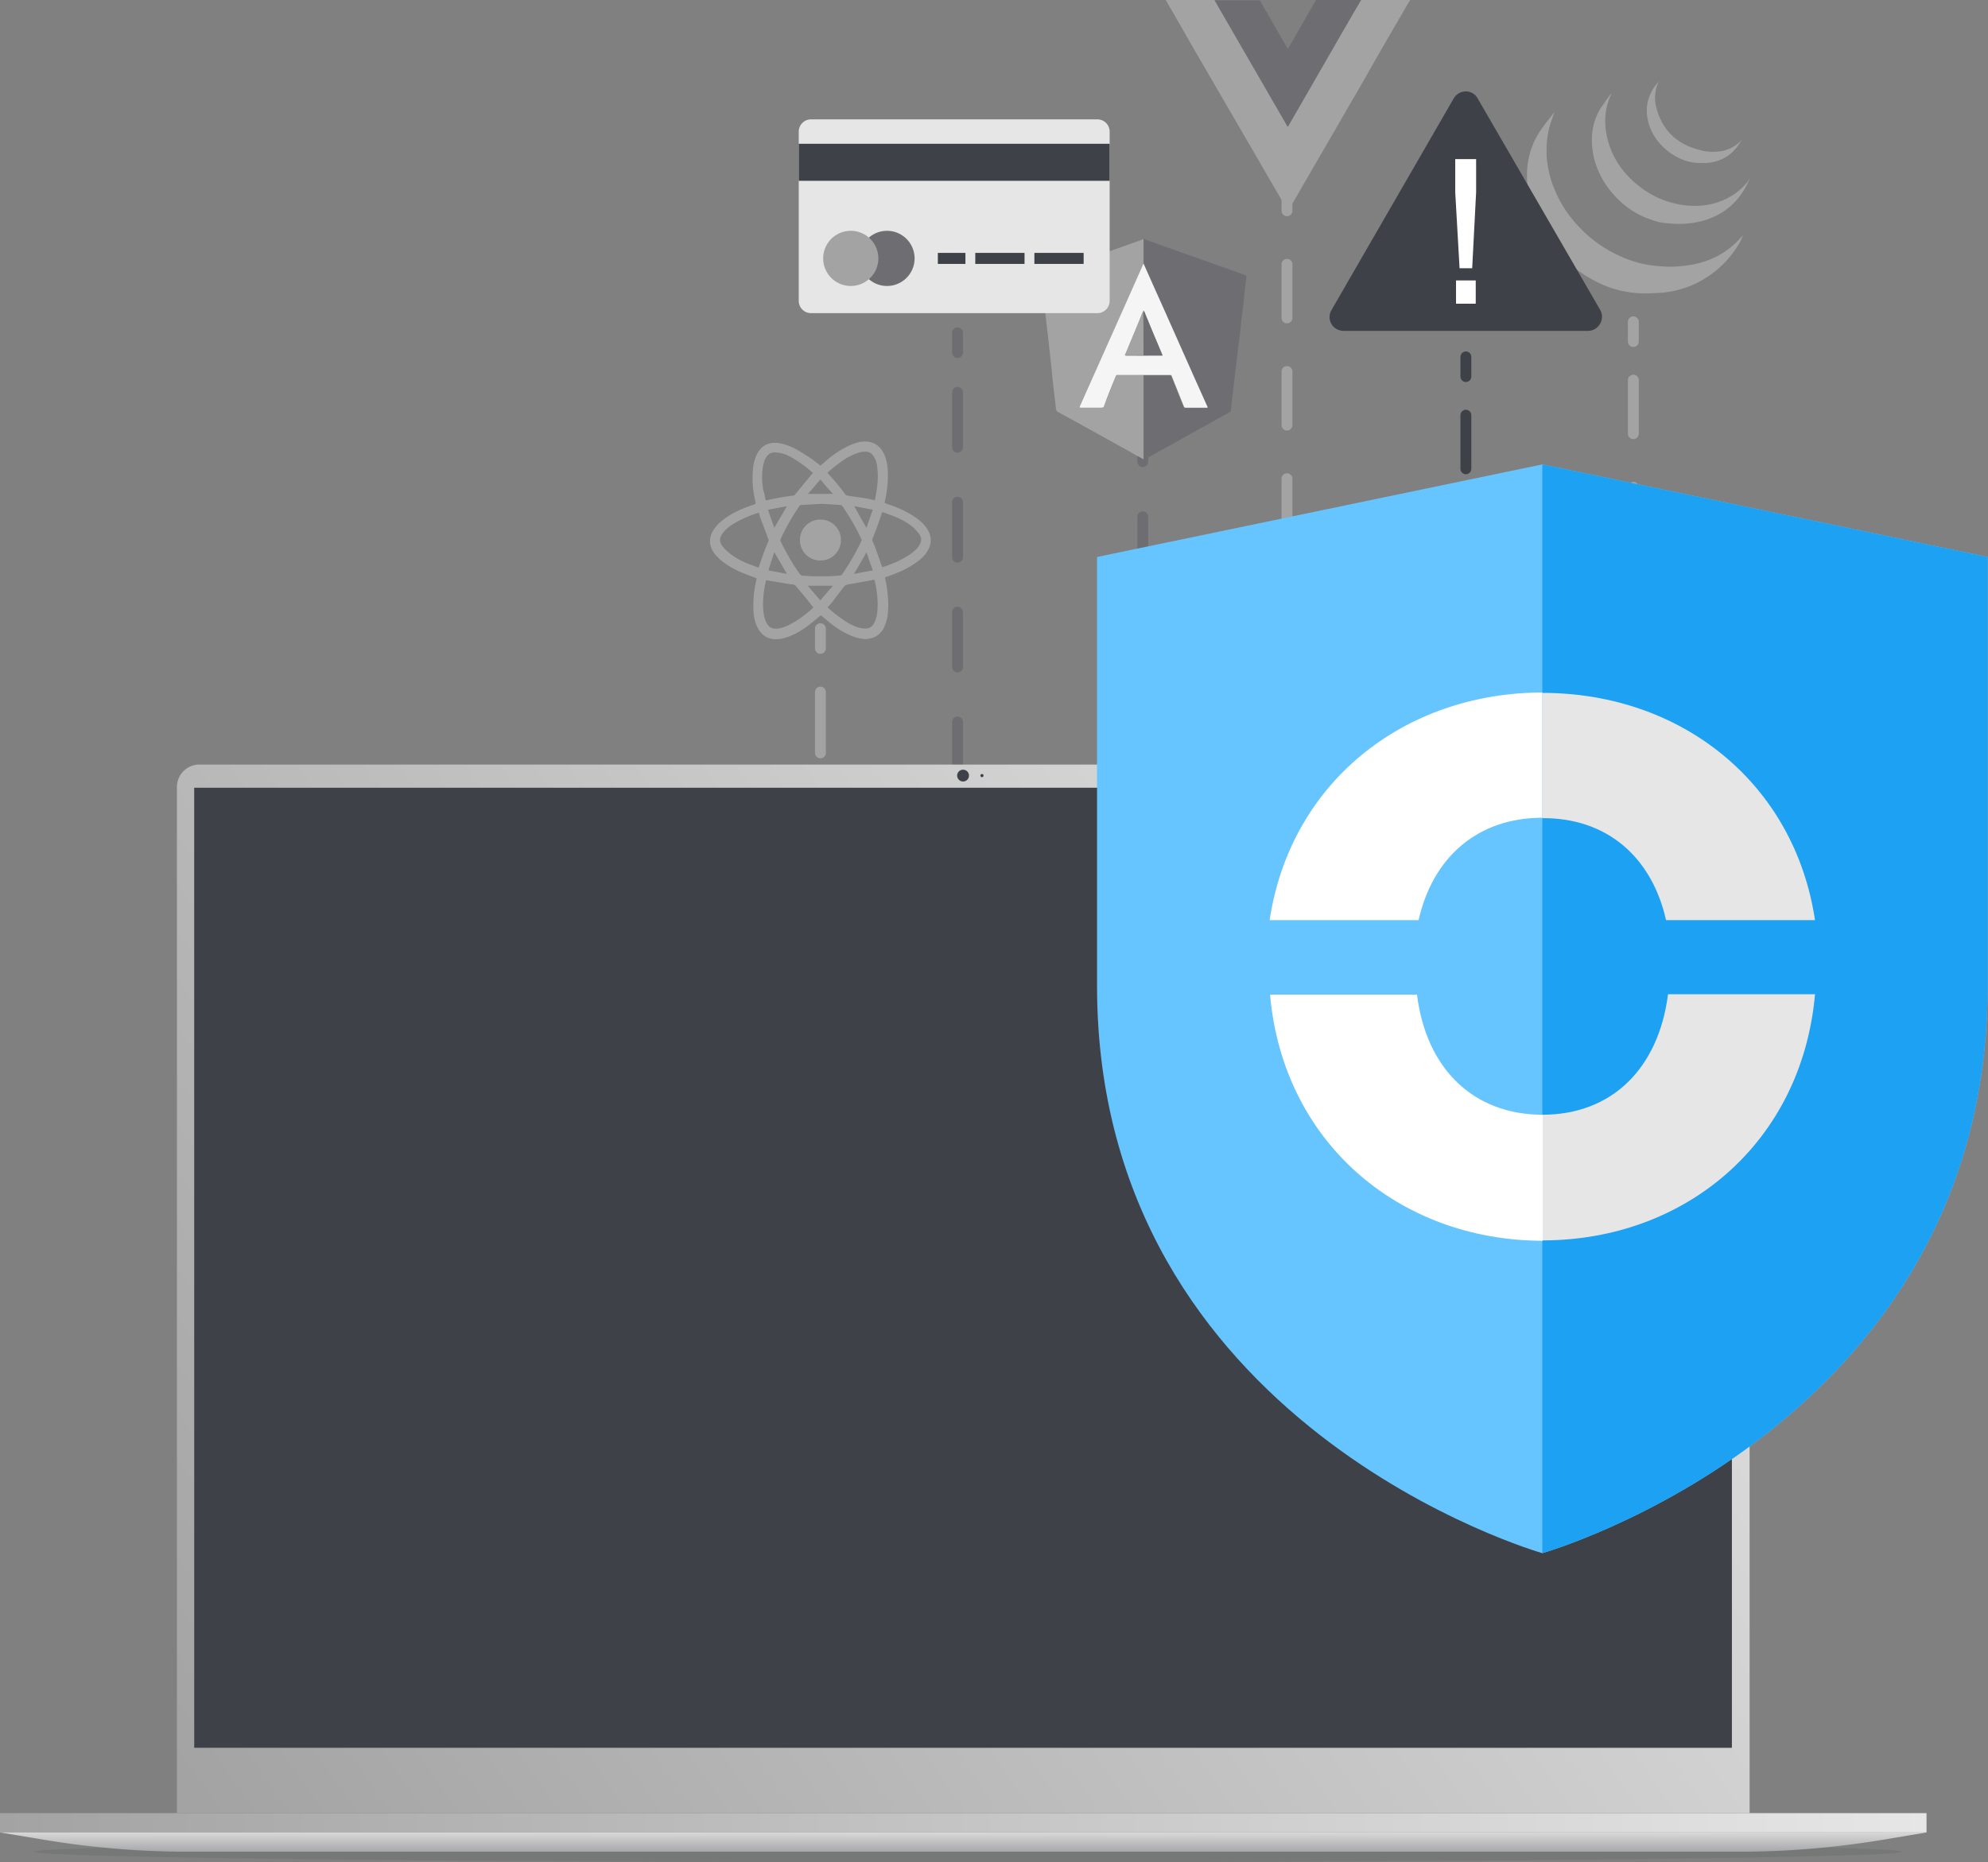 <svg fill="none" xmlns="http://www.w3.org/2000/svg" viewBox="0 0 365 342"><rect x="0" y="0" width="365" height="342" fill="#808080" stroke="none"/><g clip-path="url(#a)"><path d="M150.63 115.447v3.616" stroke="#A3A3A3" stroke-width="2" stroke-miterlimit="10" stroke-linecap="round"/><path d="M150.63 127.093v28.283" stroke="#A3A3A3" stroke-width="2" stroke-miterlimit="10" stroke-linecap="round" stroke-dasharray="11.17 11.17"/><path d="M150.63 159.426v3.617" stroke="#A3A3A3" stroke-width="2" stroke-miterlimit="10" stroke-linecap="round"/><path d="M175.808 61.123v3.617" stroke="#6E6E72" stroke-width="2" stroke-miterlimit="10" stroke-linecap="round"/><path d="M175.808 72.046v127.743" stroke="#6E6E72" stroke-width="2" stroke-miterlimit="10" stroke-linecap="round" stroke-dasharray="10.09 10.09"/><path d="M175.808 203.478v3.617M209.812 63.727v3.617" stroke="#6E6E72" stroke-width="2" stroke-miterlimit="10" stroke-linecap="round"/><path d="M209.812 74.65v69.586" stroke="#6E6E72" stroke-width="2" stroke-miterlimit="10" stroke-linecap="round" stroke-dasharray="10.13 10.13"/><path d="M209.812 147.853v3.617" stroke="#6E6E72" stroke-width="2" stroke-miterlimit="10" stroke-linecap="round"/><path d="M285.416 20.543c-.289.796-.579 1.664-.868 2.532-.506 1.808-.651 3.617-.579 5.497a18.885 18.885 0 0 0 1.737 6.872c1.085 2.46 2.677 4.702 4.558 6.583 2.098 2.17 4.558 3.833 7.307 5.063 2.098.94 4.196 1.52 6.439 1.736 1.447.145 2.894.217 4.341.072 3.762-.289 7.235-1.446 10.056-4.05.579-.507 1.086-1.085 1.664-1.664-.217.362-.361.723-.506 1.085-1.881 3.4-4.63 6.004-8.103 7.74a18.57 18.57 0 0 1-6.222 1.736c-1.158.072-2.315.145-3.401.145-3.038-.073-5.932-.724-8.609-2.098a24.454 24.454 0 0 1-7.886-6.22c-2.098-2.533-3.545-5.354-4.341-8.464a20.402 20.402 0 0 1-.651-5.136c.072-2.966.868-5.714 2.604-8.174.724-1.085 1.664-2.17 2.46-3.255Z" fill="#A3A3A3"/><path d="M321.229 32.912c-.362.724-.651 1.375-1.013 1.953-1.519 2.46-3.617 4.268-6.367 5.281-1.447.579-2.894.796-4.413.94-1.592.073-3.183 0-4.775-.289a18.318 18.318 0 0 1-2.604-.868c-2.243-.94-4.124-2.315-5.716-4.123a15.662 15.662 0 0 1-3.69-6.8 15.131 15.131 0 0 1-.362-4.05c.145-2.098.796-4.051 2.026-5.715.507-.723 1.013-1.447 1.592-2.17-.145.434-.362.796-.507 1.23-.651 1.808-.795 3.617-.578 5.497.578 4.34 2.749 7.74 6.149 10.417 2.315 1.808 4.92 2.965 7.814 3.4 2.894.433 5.643.144 8.248-1.158a11.61 11.61 0 0 0 3.979-3.255c0-.072.072-.072.072-.145.073-.145.073-.145.145-.145Z" fill="#A3A3A3"/><path d="M319.782 25.679c-1.158 2.098-2.822 3.544-5.137 4.05-1.157.29-2.387.218-3.545.145-3.328-.361-7.235-3.182-8.392-7.16-.724-2.532-.362-4.847 1.23-7.017.217-.217.361-.507.578-.724 0 .073-.072.145-.072.217-.579 1.375-.723 2.75-.434 4.196 1.013 4.412 3.762 7.089 8.103 8.174 1.375.361 2.749.434 4.196.144 1.302-.289 2.532-.94 3.473-2.025 0 .072 0 .072 0 0Z" fill="#A3A3A3"/><path d="M209.884 43.907c.145-.144.289 0 .362.073 6.077 2.17 12.227 4.34 18.304 6.51.217.072.289.217.289.434-.217 1.519-.361 2.966-.506 4.485-.145 1.446-.362 2.82-.506 4.267-.145 1.447-.29 2.894-.507 4.268-.145 1.447-.362 2.821-.506 4.268-.145 1.23-.29 2.46-.434 3.761-.145 1.158-.29 2.315-.362 3.4 0 .217-.217.29-.362.362-3.473 1.953-7.018 3.906-10.491 5.859-1.591.868-3.255 1.808-4.847 2.676a.552.552 0 0 1-.362.145v-15.48h4.848c.217 0 .217.145.289.29l2.171 5.425c.072.217.144.29.361.29h3.907c.073 0 .145 0 .145-.073-.072-.073-.072-.217-.145-.29-3.328-7.378-6.584-14.828-9.912-22.206l-1.736-3.907v-4.05c.072-.217.145-.362 0-.507Z" fill="#6E6E72"/><path d="M209.884 43.907c.145.145.072.29.072.434v4.05c0 .073-.072.073-.072.146-1.23 2.82-2.532 5.642-3.762 8.463-2.605 5.859-5.209 11.646-7.814 17.505-.144.362-.144.362.217.362h3.69c.29 0 .362-.073.507-.362.723-1.808 1.447-3.544 2.098-5.353.072-.145.072-.29.289-.29h4.847v15.48c-.868-.434-1.736-.94-2.604-1.446-4.341-2.387-8.682-4.847-13.095-7.234-.217-.144-.29-.29-.362-.506-.289-2.387-.579-4.774-.796-7.161-.217-2.17-.506-4.34-.723-6.583-.29-2.387-.579-4.774-.796-7.16l-.434-3.473c0-.217.144-.217.289-.29 1.881-.65 3.835-1.374 5.716-2.025 4.124-1.446 8.32-2.965 12.444-4.412.072-.072.144-.145.289-.145Z" fill="#A3A3A3"/><path d="M209.956 68.863h-4.847c-.217 0-.217.145-.289.29-.724 1.808-1.447 3.544-2.098 5.352-.073.29-.217.362-.507.362h-3.69c-.361 0-.361 0-.217-.362 2.605-5.86 5.209-11.646 7.814-17.505 1.23-2.821 2.532-5.642 3.762-8.463 0-.072.072-.072.072-.145l1.737 3.906c3.328 7.378 6.584 14.829 9.912 22.207.072.072.072.217.144.29-.072.072-.144.072-.144.072h-3.907c-.217 0-.29-.073-.362-.29l-2.17-5.425c-.073-.144-.073-.29-.29-.29h-4.92Zm.073-11.79s-.073-.073 0 0c-.073-.073-.073-.073 0 0-.073.072-.145.144-.145.216-1.085 2.604-2.17 5.136-3.183 7.74 0 .073-.145.145-.073.29h6.801c0-.073 0-.145-.072-.218-1.158-2.748-2.243-5.425-3.328-8.029Z" fill="#F5F5F5"/><path d="M209.957 65.246h-3.401c-.072-.072 0-.217.072-.29 1.086-2.603 2.171-5.135 3.184-7.739 0-.072.072-.145.145-.217-.073.145-.073.29-.073.434.073 2.604.073 5.208.073 7.812Z" fill="#A3A3A3"/><path d="M209.956 65.246v-7.74c0-.144 0-.289.073-.434 1.085 2.677 2.17 5.28 3.328 7.957 0 .073.072.145.072.217h-3.473Z" fill="#6E6E72"/><path d="M236.291 18.084V21.7" stroke="#A3A3A3" stroke-width="2" stroke-miterlimit="10" stroke-linecap="round"/><path d="M236.291 28.862v81.811" stroke="#A3A3A3" stroke-width="2" stroke-miterlimit="10" stroke-linecap="round" stroke-dasharray="9.84 9.84"/><path d="M236.291 114.217v3.617" stroke="#A3A3A3" stroke-width="2" stroke-miterlimit="10" stroke-linecap="round"/><path d="M269.138 65.535v3.617" stroke="#3E4248" stroke-width="2" stroke-miterlimit="10" stroke-linecap="round"/><path d="M269.138 76.241v81.883" stroke="#3E4248" stroke-width="2" stroke-miterlimit="10" stroke-linecap="round" stroke-dasharray="9.84 9.84"/><path d="M269.138 161.669v3.617" stroke="#3E4248" stroke-width="2" stroke-miterlimit="10" stroke-linecap="round"/><path d="M299.886 59.098v3.617" stroke="#A3A3A3" stroke-width="2" stroke-miterlimit="10" stroke-linecap="round"/><path d="M299.886 69.803v81.811" stroke="#A3A3A3" stroke-width="2" stroke-miterlimit="10" stroke-linecap="round" stroke-dasharray="9.84 9.84"/><path d="M299.886 155.231v3.617" stroke="#A3A3A3" stroke-width="2" stroke-miterlimit="10" stroke-linecap="round"/><path opacity=".1" d="M177.761 342c94.699 0 171.467-.874 171.467-1.953 0-1.079-76.768-1.953-171.467-1.953-94.698 0-171.467.874-171.467 1.953 0 1.079 76.769 1.953 171.467 1.953Z" fill="#262A2F"/><path d="M353.714 332.958H0v3.545h353.714v-3.545Z" fill="url(#b)"/><path d="M319.058 340.047H34.655c-8.827 0-17.725-.723-26.407-2.17L0 336.503h353.714l-8.176 1.374a162.1 162.1 0 0 1-26.48 2.17Z" fill="url(#c)"/><path d="M317.105 140.402H36.608a4.122 4.122 0 0 0-4.123 4.123v188.433h288.744V144.525c0-2.242-1.881-4.123-4.124-4.123Zm.941 180.549H35.668V144.67h282.305v176.281h.073Z" fill="url(#d)"/><path d="M176.821 143.513a1.085 1.085 0 1 0 0-2.17 1.085 1.085 0 0 0 0 2.17ZM180.293 142.717a.29.29 0 1 0 0-.58.29.29 0 0 0 0 .58ZM317.973 144.67H35.668v176.281h282.305V144.67Z" fill="#3E4248"/><path d="M150.63 85.5c.434-.362.941-.796 1.447-1.23 1.447-1.157 2.967-2.17 4.775-2.82 1.013-.362 2.026-.507 3.111-.218 1.23.362 1.954 1.23 2.46 2.387a8.4 8.4 0 0 1 .579 3.038c.072 1.881-.145 3.762-.579 5.57v.145c.217.072.362.144.579.217 1.809.579 3.545 1.374 5.137 2.46.796.578 1.591 1.229 2.098 2.097.868 1.374.868 2.749 0 4.123-.651 1.085-1.664 1.808-2.677 2.459-1.519 1.013-3.256 1.664-4.92 2.243-.072 0-.072 0-.145.072.073.506.218 1.013.29 1.519.289 1.881.434 3.762.145 5.715a8.521 8.521 0 0 1-.724 2.17c-.796 1.374-2.17 2.025-3.762 1.88-1.664-.217-3.111-.94-4.486-1.808-1.013-.651-1.953-1.447-2.894-2.242-.144-.073-.217-.217-.361-.29-.724.579-1.375 1.158-2.026 1.664-1.302 1.013-2.677 1.881-4.269 2.387-.868.289-1.736.434-2.677.289-1.447-.289-2.242-1.157-2.821-2.459-.434-1.013-.579-2.025-.579-3.11a19.528 19.528 0 0 1 .579-5.426v-.144l-1.737-.651c-1.736-.651-3.472-1.519-4.919-2.749-.362-.362-.796-.723-1.086-1.157-1.085-1.447-1.085-3.038 0-4.557.724-1.013 1.737-1.809 2.822-2.46 1.375-.868 2.894-1.447 4.413-1.953.362-.145.362-.145.29-.506-.362-1.592-.579-3.183-.507-4.847 0-1.085.145-2.242.507-3.255.796-2.17 2.46-3.11 4.702-2.604 1.664.362 3.111 1.158 4.486 2.098.941.506 1.809 1.23 2.749 1.953Zm.217 7.016c-1.085.073-2.46.145-3.762.218a.547.547 0 0 0-.289.144c-1.303 1.953-2.532 3.979-3.473 6.149-.072.072-.072.289 0 .361a42.846 42.846 0 0 0 3.545 6.076c.072.073.217.145.29.217a38.69 38.69 0 0 0 7.09 0 .397.397 0 0 0 .361-.217 39.868 39.868 0 0 0 3.546-6.148.22.22 0 0 0 0-.29 39.872 39.872 0 0 0-3.546-6.148.547.547 0 0 0-.289-.144c-1.158-.073-2.243-.145-3.473-.218Zm-10.201 14.033c-.434 1.881-.651 3.69-.506 5.498.072.796.217 1.591.578 2.315.362.723.941 1.085 1.737 1.085.796 0 1.592-.29 2.315-.651 1.519-.724 2.894-1.736 4.196-2.894l.362-.361c-1.085-1.375-2.17-2.749-3.328-4.051a.554.554 0 0 0-.362-.145 16.977 16.977 0 0 1-1.881-.289c-1.013-.145-2.098-.362-3.111-.507Zm11.287-19.747c.072.072.072.072.072.145a42.445 42.445 0 0 1 3.256 3.906c.072.072.144.145.289.145 1.23.216 2.532.361 3.762.578.434.073.868.217 1.302.29.435-2.026.724-4.051.435-6.149-.073-.651-.218-1.23-.579-1.808-.29-.507-.651-.796-1.158-.94-.579-.073-1.085 0-1.592.144-1.447.434-2.676 1.157-3.834 2.098-.651.434-1.302 1.012-1.953 1.591Zm10.056 17.36c1.809-.578 3.545-1.302 5.137-2.387.579-.434 1.157-.868 1.591-1.519.507-.795.579-1.446 0-2.242-.289-.362-.578-.723-.94-1.085-1.375-1.157-2.894-1.88-4.558-2.46-.362-.144-.796-.289-1.23-.433 0 .072-.072.072-.072.144a63.597 63.597 0 0 1-1.737 4.774c-.072.073 0 .217 0 .362.29.651.579 1.302.796 2.025.362.941.651 1.881 1.013 2.821Zm-22.718.073c0-.073.073-.145.073-.145a52.016 52.016 0 0 1 1.736-4.702c.073-.072 0-.289 0-.361-.506-1.375-1.013-2.677-1.519-4.051a11.875 11.875 0 0 1-.217-.796h-.145c-1.592.506-3.111 1.158-4.558 2.026-.796.506-1.519 1.085-2.026 1.808-.506.796-.578 1.447 0 2.242.29.362.652.796 1.013 1.085 1.664 1.447 3.618 2.17 5.643 2.894Zm1.303-12.37h.217a56.77 56.77 0 0 1 4.847-.867c.217 0 .29-.073.362-.218l3.039-3.689.217-.217a19.814 19.814 0 0 0-3.473-2.604c-.941-.578-1.954-1.085-3.111-1.157-1.085-.145-1.664.217-2.171 1.157-.289.651-.434 1.302-.506 2.026-.145 1.23-.072 2.531.145 3.761.217.434.289 1.085.434 1.808Zm11.359 19.676c1.157 1.012 2.315 1.953 3.617 2.748.868.507 1.736.941 2.749 1.085 1.23.217 1.954-.217 2.388-1.374a6.952 6.952 0 0 0 .434-2.387c.072-1.302-.072-2.604-.29-3.834-.072-.434-.144-.868-.289-1.302h-.145l-4.775.868c-.217.072-.434.145-.578.29-.579.723-1.158 1.519-1.737 2.242-.362.579-.868 1.085-1.374 1.664Zm-1.303-23.51c-.796.941-1.519 1.81-2.315 2.677h4.63c-.795-.868-1.591-1.736-2.315-2.676Zm-2.315 19.531c.796.941 1.519 1.809 2.315 2.677.796-.941 1.52-1.809 2.315-2.677h-4.63Zm-7.307-13.96c.362 1.157.796 2.242 1.157 3.327.796-1.374 1.52-2.604 2.316-3.978-1.158.217-2.243.434-3.473.65Zm18.087 7.812c-.796 1.374-1.519 2.676-2.315 3.978 1.157-.217 2.243-.434 3.473-.651-.434-1.157-.796-2.242-1.158-3.327Zm0-4.485c.362-1.085.724-2.17 1.158-3.328-1.158-.216-2.243-.433-3.401-.65.724 1.374 1.447 2.604 2.243 3.978Zm-18.015 7.812c1.158.217 2.243.434 3.401.651-.796-1.374-1.52-2.604-2.316-3.978-.361 1.085-.723 2.17-1.085 3.327Z" fill="#A3A3A3"/><path d="M146.868 99.171a3.736 3.736 0 0 1 3.762-3.761 3.736 3.736 0 0 1 3.762 3.761 3.736 3.736 0 0 1-3.762 3.762 3.736 3.736 0 0 1-3.762-3.762ZM249.893 0h8.827c.072 0 .217-.072.144.145-.072.072-.072.144-.144.144-2.677 4.63-5.354 9.187-7.959 13.816-4.703 8.174-9.478 16.348-14.18 24.522 0 .072-.073.072-.073.145h-.072c0-.073-.072-.145-.072-.217l-10.201-17.578c-.941-1.591-1.882-3.255-2.822-4.846-2.243-3.906-4.558-7.812-6.801-11.79L214.153.216c0-.072 0-.145-.145-.145 0-.144.072-.144.145-.144h8.826c.073.072.073.144.145.217 4.413 7.595 8.754 15.19 13.167 22.785 0 .073.073.073.073.145.072.072.072.072.144 0 0-.072.073-.072.073-.145 3.907-6.8 7.886-13.671 11.793-20.47.506-.724 1.013-1.592 1.519-2.46Z" fill="#A3A3A3"/><path d="m249.893 0-1.519 2.604c-3.907 6.8-7.886 13.671-11.793 20.47 0 .073-.073.073-.073.145-.072.073-.072.073-.144 0 0-.072-.073-.072-.073-.144-4.413-7.595-8.754-15.19-13.167-22.786-.072-.072-.072-.144-.145-.217h8.32c0 .073.073.145.145.217 1.23 2.17 2.46 4.268 3.69 6.438.434.724.796 1.375 1.23 2.098.072.145.144.145.217 0v-.072c1.519-2.677 3.111-5.353 4.63-8.03.145-.217.29-.434.362-.723h8.32Z" fill="#6E6E72"/><path d="m283.173 85.283-81.754 16.999v78.773c0 80.942 81.754 104.162 81.754 104.162s81.755-23.22 81.755-104.162v-78.773l-81.755-16.999Z" fill="#66C5FF"/><path d="M283.173 85.283v199.934s81.755-23.22 81.755-104.162v-78.773l-81.755-16.999Z" fill="#1DA1F2"/><path d="M283.173 204.708v23.075c26.48 0 47.678-18.156 50.066-45.209h-26.986c-1.737 13.599-10.274 22.134-23.08 22.134Z" fill="#E6E6E6"/><path d="M260.166 182.646H233.18c2.388 27.053 23.586 45.137 50.066 45.209v-23.147c-12.806 0-21.416-8.535-23.08-22.062Z" fill="#fff"/><path d="M305.891 168.975h27.348c-3.762-25.101-24.454-41.738-50.066-41.738v23.003c11.866-.072 20.113 7.161 22.718 18.735Z" fill="#E6E6E6"/><path d="M233.108 168.975h27.348c2.604-11.574 10.852-18.807 22.717-18.807v-23.003c-25.611.072-46.303 16.709-50.065 41.81Z" fill="#fff"/><path d="M201.492 57.506h-52.598a2.254 2.254 0 0 1-2.243-2.242V24.16a2.254 2.254 0 0 1 2.243-2.242h52.598a2.254 2.254 0 0 1 2.242 2.242v31.104a2.254 2.254 0 0 1-2.242 2.242Z" fill="#E6E6E6"/><path d="M203.734 26.402h-57.083v6.8h57.083v-6.8ZM172.19 46.44h5.065v2.025h-5.065v-2.026Zm6.873 0h9.044v2.025h-9.044v-2.026Zm10.853 0h9.043v2.025h-9.043v-2.026Z" fill="#3E4248"/><path d="M162.857 52.515a5.064 5.064 0 1 0 .001-10.129 5.064 5.064 0 0 0-.001 10.13Z" fill="#6E6E72"/><path d="M156.201 52.515a5.064 5.064 0 1 0 .001-10.129 5.064 5.064 0 0 0-.001 10.13Z" fill="#A3A3A3"/><path d="m266.895 18.084-22.428 38.844c-1.013 1.736.217 3.833 2.243 3.833h44.856c1.953 0 3.183-2.17 2.243-3.833l-22.501-38.844c-.94-1.736-3.4-1.736-4.413 0Z" fill="#3E4248"/><path d="M270.947 51.503h-3.618v4.267h3.618v-4.267ZM267.184 29.223V35.3l.796 13.96h2.315l.724-13.96v-6.077h-3.835Z" fill="#fff"/></g><defs><linearGradient id="b" x1="0" y1="334.751" x2="353.706" y2="334.751" gradientUnits="userSpaceOnUse"><stop stop-color="#A3A3A3"/><stop offset=".999" stop-color="#E6E6E6"/></linearGradient><linearGradient id="c" x1="176.853" y1="344.235" x2="176.853" y2="335.549" gradientUnits="userSpaceOnUse"><stop stop-color="#6E6E72"/><stop offset="1" stop-color="#E6E6E6"/></linearGradient><linearGradient id="d" x1="39.031" y1="334.594" x2="317.458" y2="138.757" gradientUnits="userSpaceOnUse"><stop stop-color="#A3A3A3"/><stop offset=".999" stop-color="#E6E6E6"/></linearGradient><clipPath id="a"><path fill="#fff" d="M0 0h365v342H0z"/></clipPath></defs></svg>